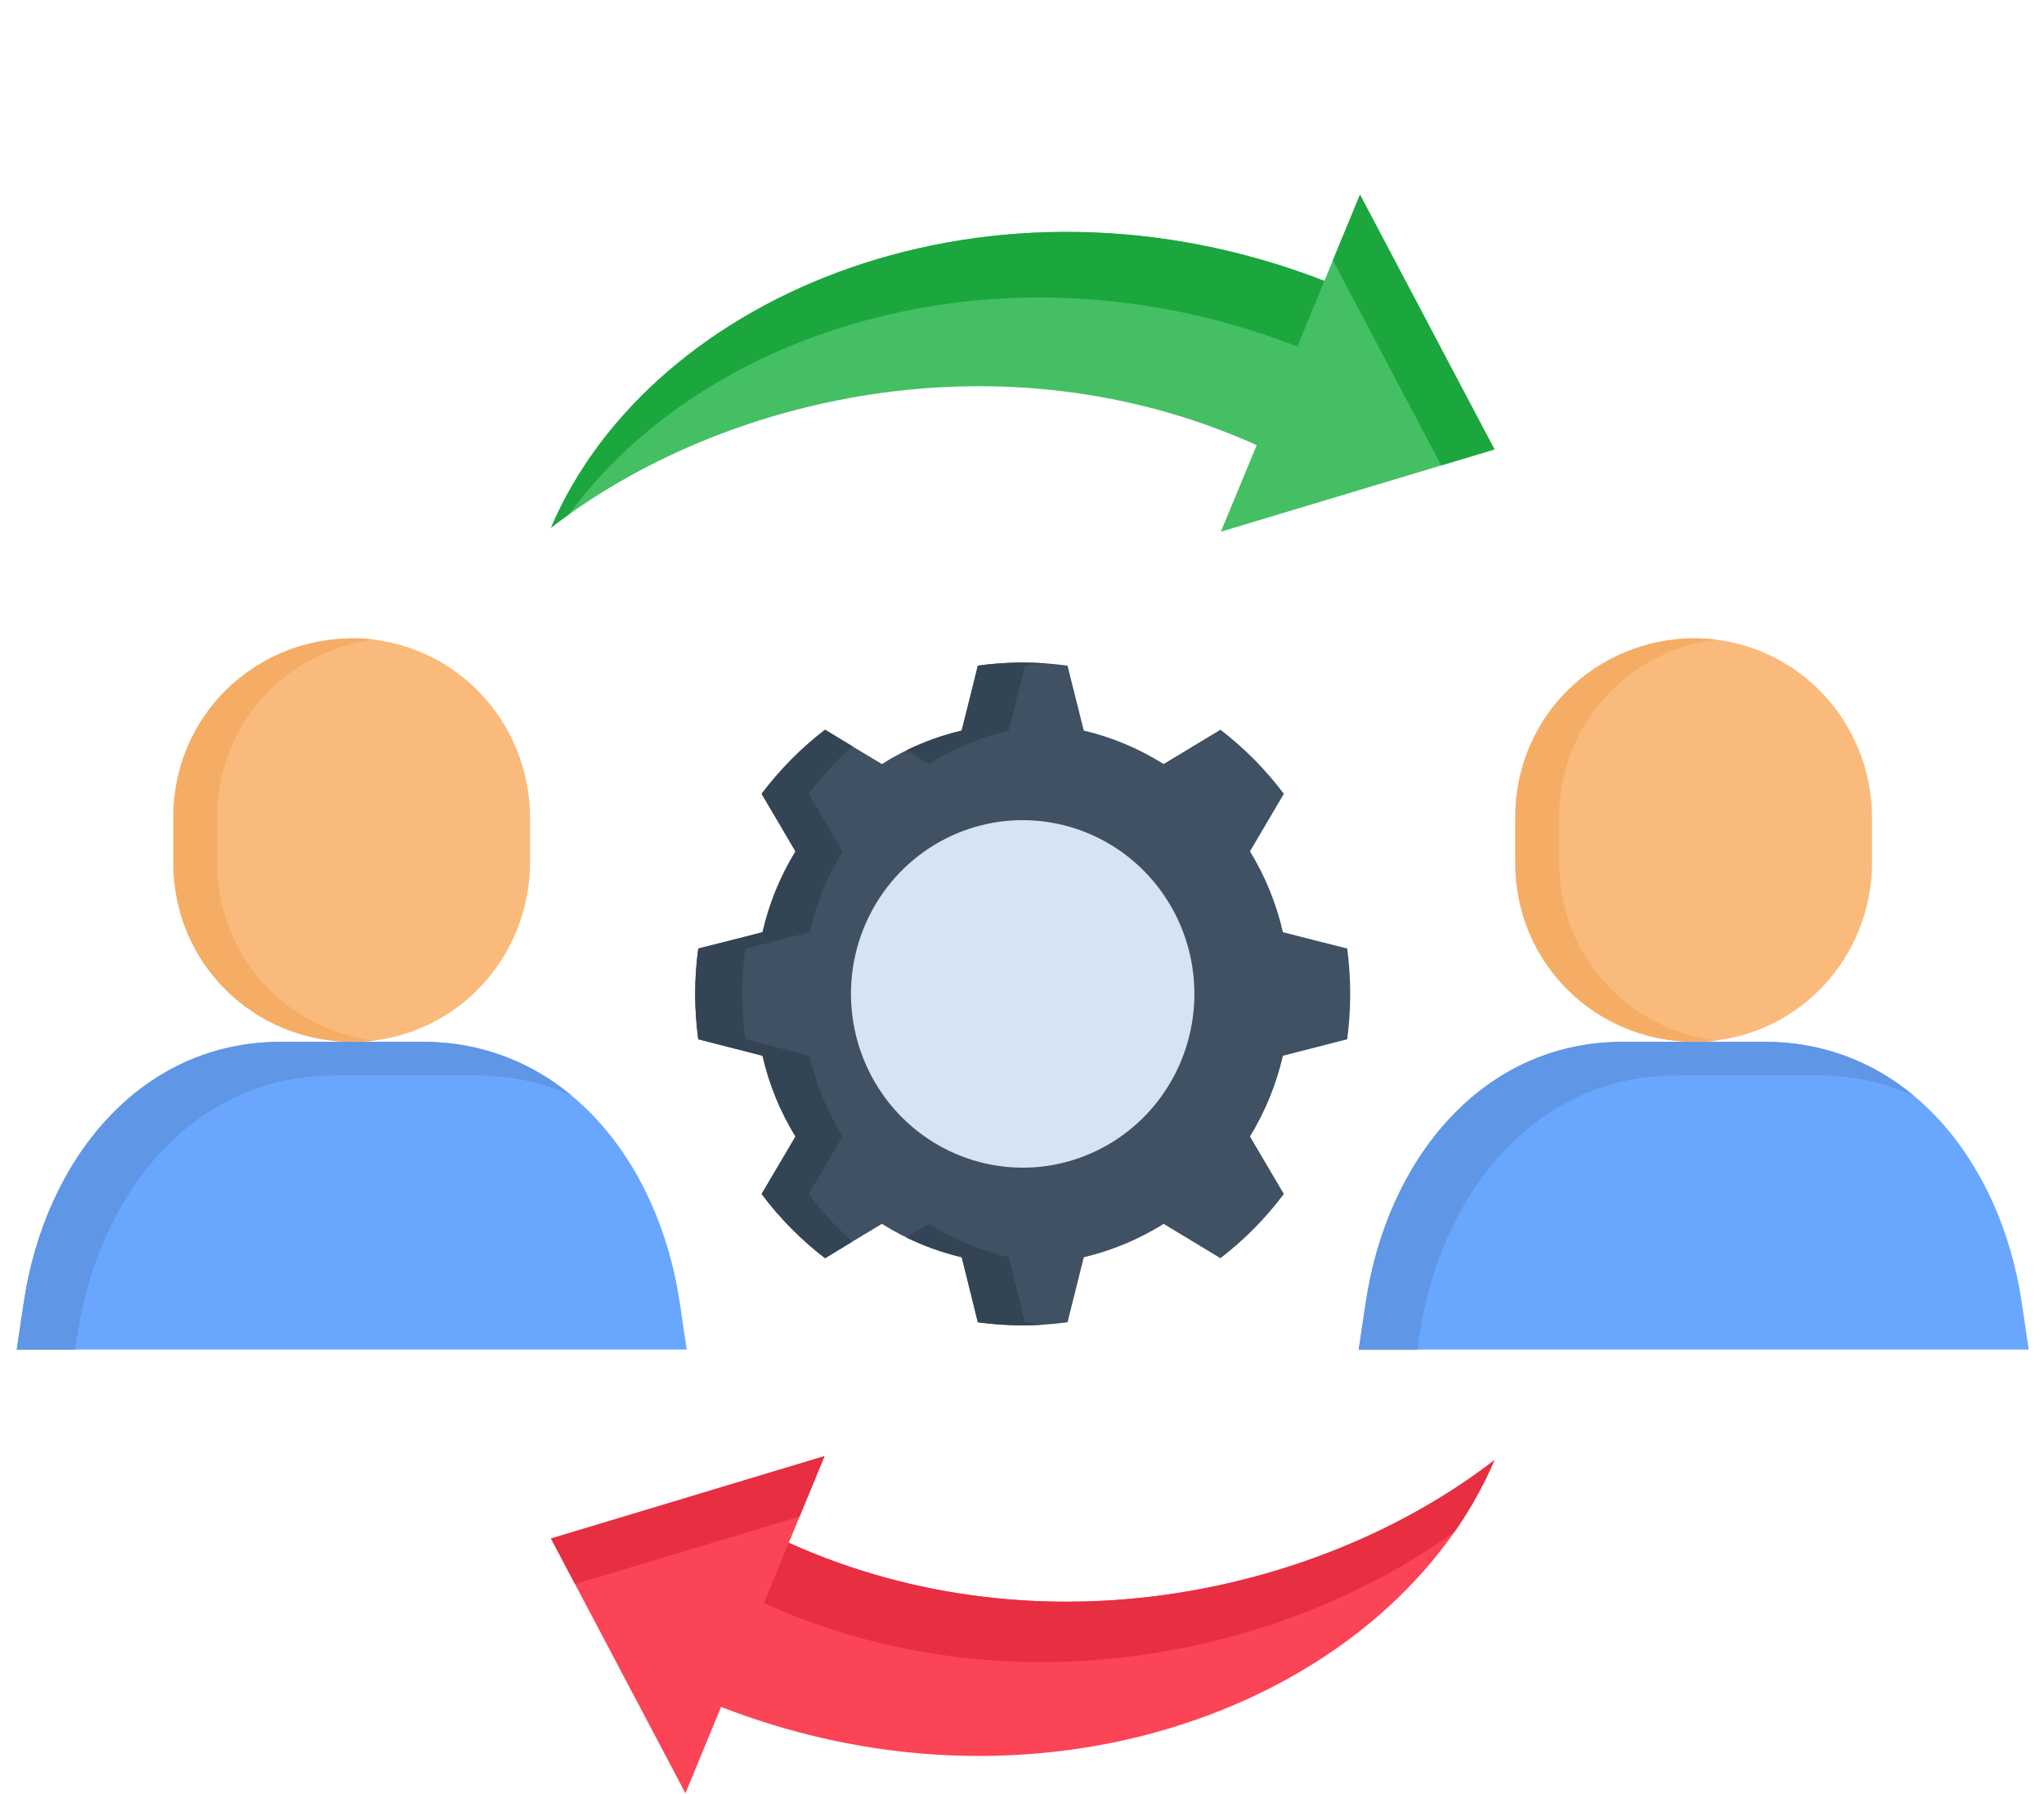 <svg width="98" height="86" viewBox="0 0 98 86" fill="none" xmlns="http://www.w3.org/2000/svg">
<path fill-rule="evenodd" clip-rule="evenodd" d="M32.925 64.702L32.585 62.413C31.569 55.636 27.039 49.946 20.268 49.946H13.46C6.689 49.946 2.159 55.635 1.143 62.413L0.803 64.702H32.925Z" fill="#69A7FF"/>
<path fill-rule="evenodd" clip-rule="evenodd" d="M25.412 41.363C25.406 43.637 24.511 45.816 22.922 47.424C21.334 49.032 19.181 49.939 16.933 49.946C12.184 49.946 8.312 46.202 8.312 41.363V39.185C8.312 34.346 12.184 30.602 16.933 30.602C19.181 30.609 21.334 31.516 22.922 33.124C24.511 34.732 25.406 36.911 25.412 39.185V41.363Z" fill="#FABA7B"/>
<path fill-rule="evenodd" clip-rule="evenodd" d="M97.269 64.702L96.929 62.413C95.913 55.636 91.383 49.946 84.607 49.946H77.804C71.028 49.946 66.498 55.635 65.487 62.413L65.142 64.702H97.269Z" fill="#69A7FF"/>
<path fill-rule="evenodd" clip-rule="evenodd" d="M89.757 41.363C89.751 43.638 88.855 45.817 87.265 47.426C85.675 49.034 83.52 49.94 81.272 49.946C76.528 49.946 72.651 46.202 72.651 41.363V39.185C72.651 34.346 76.528 30.602 81.272 30.602C83.52 30.608 85.675 31.514 87.264 33.123C88.854 34.731 89.75 36.91 89.756 39.185V41.363H89.757Z" fill="#FABA7B"/>
<path fill-rule="evenodd" clip-rule="evenodd" d="M59.93 54.484C60.661 53.289 61.195 51.981 61.511 50.612L62.901 50.256L64.592 49.823C64.784 48.38 64.784 46.916 64.592 45.473L62.901 45.045L61.511 44.69C61.197 43.319 60.662 42.009 59.93 40.812L60.66 39.573L61.555 38.056C60.684 36.896 59.661 35.863 58.513 34.984L57.014 35.889L55.789 36.628C54.609 35.885 53.316 35.343 51.962 35.023L51.611 33.623L51.182 31.912C49.756 31.712 48.309 31.712 46.883 31.912L46.46 33.623L46.109 35.023C44.755 35.343 43.462 35.885 42.281 36.628L41.051 35.889L39.558 34.984C38.984 35.424 38.441 35.903 37.933 36.417C37.425 36.932 36.952 37.479 36.516 38.057L37.411 39.574L38.141 40.818C37.408 42.012 36.874 43.321 36.56 44.69L35.171 45.046L33.479 45.474C33.282 46.917 33.282 48.38 33.479 49.824L35.171 50.257L36.56 50.613C36.871 51.983 37.406 53.292 38.141 54.485L37.411 55.724L36.516 57.24C37.386 58.402 38.41 59.438 39.559 60.318L41.052 59.412L42.282 58.673C43.464 59.413 44.757 59.953 46.11 60.273L46.461 61.679L46.884 63.39C48.311 63.584 49.757 63.584 51.183 63.39L51.611 61.679L51.963 60.273C53.316 59.953 54.609 59.413 55.79 58.673L57.015 59.412L58.514 60.318C59.662 59.437 60.686 58.401 61.555 57.239L60.66 55.723L59.93 54.484Z" fill="#3F5163"/>
<path fill-rule="evenodd" clip-rule="evenodd" d="M49.035 55.979C50.664 55.979 52.255 55.489 53.609 54.574C54.963 53.658 56.018 52.356 56.64 50.834C57.263 49.312 57.425 47.637 57.107 46.021C56.789 44.405 56.004 42.921 54.852 41.756C53.701 40.592 52.233 39.799 50.636 39.478C49.039 39.157 47.383 39.322 45.879 39.953C44.375 40.584 43.089 41.653 42.185 43.023C41.281 44.393 40.798 46.004 40.799 47.651C40.802 49.86 41.671 51.977 43.215 53.538C44.76 55.099 46.852 55.977 49.035 55.979Z" fill="#D5E3F2"/>
<path fill-rule="evenodd" clip-rule="evenodd" d="M60.253 21.34C48.036 15.845 34.544 19.017 26.417 25.301C31.249 13.979 47.607 7.301 63.498 13.467L65.206 9.334L71.652 21.545L58.534 25.49L60.253 21.34Z" fill="#45BF64"/>
<path fill-rule="evenodd" clip-rule="evenodd" d="M37.816 73.963C50.028 79.458 63.525 76.285 71.652 69.996C66.82 81.32 50.456 88.002 34.571 81.83L32.864 85.969L26.417 73.758L39.53 69.808L37.816 73.963Z" fill="#FB4455"/>
<path fill-rule="evenodd" clip-rule="evenodd" d="M3.707 64.019C4.723 57.241 9.253 51.558 16.024 51.558H22.828C24.405 51.549 25.966 51.878 27.407 52.524C25.403 50.841 22.875 49.928 20.269 49.947H13.46C6.689 49.947 2.159 55.636 1.143 62.414L0.803 64.702H3.603L3.707 64.019Z" fill="#5F96E6"/>
<path fill-rule="evenodd" clip-rule="evenodd" d="M17.966 49.885C13.721 49.368 10.415 45.835 10.415 41.363V39.185C10.415 34.713 13.721 31.179 17.966 30.663C17.623 30.623 17.278 30.602 16.933 30.602C12.184 30.602 8.312 34.346 8.312 39.185V41.363C8.312 46.18 12.151 49.913 16.862 49.946H16.933C17.278 49.945 17.623 49.925 17.966 49.885Z" fill="#F5AD65"/>
<path fill-rule="evenodd" clip-rule="evenodd" d="M68.052 64.019C69.062 57.241 73.592 51.558 80.368 51.558H87.171C88.748 51.549 90.308 51.878 91.75 52.525C89.744 50.84 87.214 49.927 84.606 49.947H77.804C71.028 49.947 66.498 55.636 65.487 62.414L65.142 64.703H67.948L68.052 64.019Z" fill="#5F96E6"/>
<path fill-rule="evenodd" clip-rule="evenodd" d="M82.311 49.885C78.067 49.368 74.756 45.835 74.756 41.363V39.185C74.756 34.713 78.067 31.179 82.311 30.663C81.966 30.623 81.62 30.602 81.273 30.602C76.529 30.602 72.652 34.346 72.652 39.185V41.363C72.652 46.18 76.49 49.913 81.207 49.946H81.273C81.62 49.946 81.966 49.925 82.311 49.885Z" fill="#F5AD65"/>
<path fill-rule="evenodd" clip-rule="evenodd" d="M48.365 35.023L48.717 33.623L49.14 31.912C49.479 31.863 49.819 31.828 50.161 31.806C49.068 31.725 47.969 31.76 46.883 31.912L46.46 33.623L46.108 35.023C45.191 35.241 44.3 35.56 43.451 35.973L44.532 36.629C45.715 35.886 47.01 35.344 48.365 35.023H48.365ZM48.365 60.273C47.013 59.953 45.72 59.413 44.538 58.673L43.451 59.323C44.3 59.737 45.191 60.055 46.109 60.273L46.46 61.679L46.883 63.39C47.969 63.539 49.068 63.574 50.161 63.495C49.821 63.473 49.481 63.434 49.14 63.39L48.717 61.679L48.365 60.273ZM38.773 38.056C39.209 37.479 39.682 36.931 40.189 36.417C40.407 36.197 40.631 35.982 40.859 35.772L39.558 34.984C38.984 35.423 38.441 35.902 37.933 36.417C37.425 36.931 36.952 37.479 36.516 38.056L37.411 39.573L38.141 40.818C37.408 42.012 36.874 43.32 36.56 44.69L35.171 45.045L33.479 45.473C33.282 46.916 33.282 48.38 33.479 49.823L35.171 50.256L36.56 50.612C36.871 51.983 37.406 53.291 38.141 54.484L37.411 55.723L36.516 57.24C37.386 58.402 38.41 59.438 39.558 60.318L40.86 59.529C40.631 59.32 40.408 59.105 40.19 58.884C39.681 58.37 39.208 57.82 38.773 57.24L39.668 55.723L40.398 54.484C39.664 53.29 39.127 51.982 38.812 50.612L37.428 50.256L35.736 49.823C35.539 48.38 35.539 46.916 35.736 45.473L37.428 45.045L38.817 44.69C39.129 43.319 39.663 42.011 40.398 40.817L39.668 39.573L38.773 38.056Z" fill="#334454"/>
<path fill-rule="evenodd" clip-rule="evenodd" d="M27.285 24.656C33.792 15.735 48.178 11.167 62.202 16.612L63.498 13.467C47.607 7.3 31.249 13.978 26.417 25.3C26.702 25.079 26.991 24.864 27.285 24.655V24.656ZM63.904 12.479L69.099 22.312L71.652 21.545L65.206 9.334L63.904 12.479Z" fill="#1CA63E"/>
<path fill-rule="evenodd" clip-rule="evenodd" d="M27.571 75.94L38.339 72.701L39.531 69.807L26.418 73.757L27.571 75.94ZM37.817 73.962L36.626 76.857C48.486 82.196 61.555 79.351 69.748 73.423C70.498 72.35 71.137 71.201 71.654 69.996C63.527 76.284 50.03 79.457 37.818 73.962H37.817Z" fill="#E82E41"/>
</svg>
